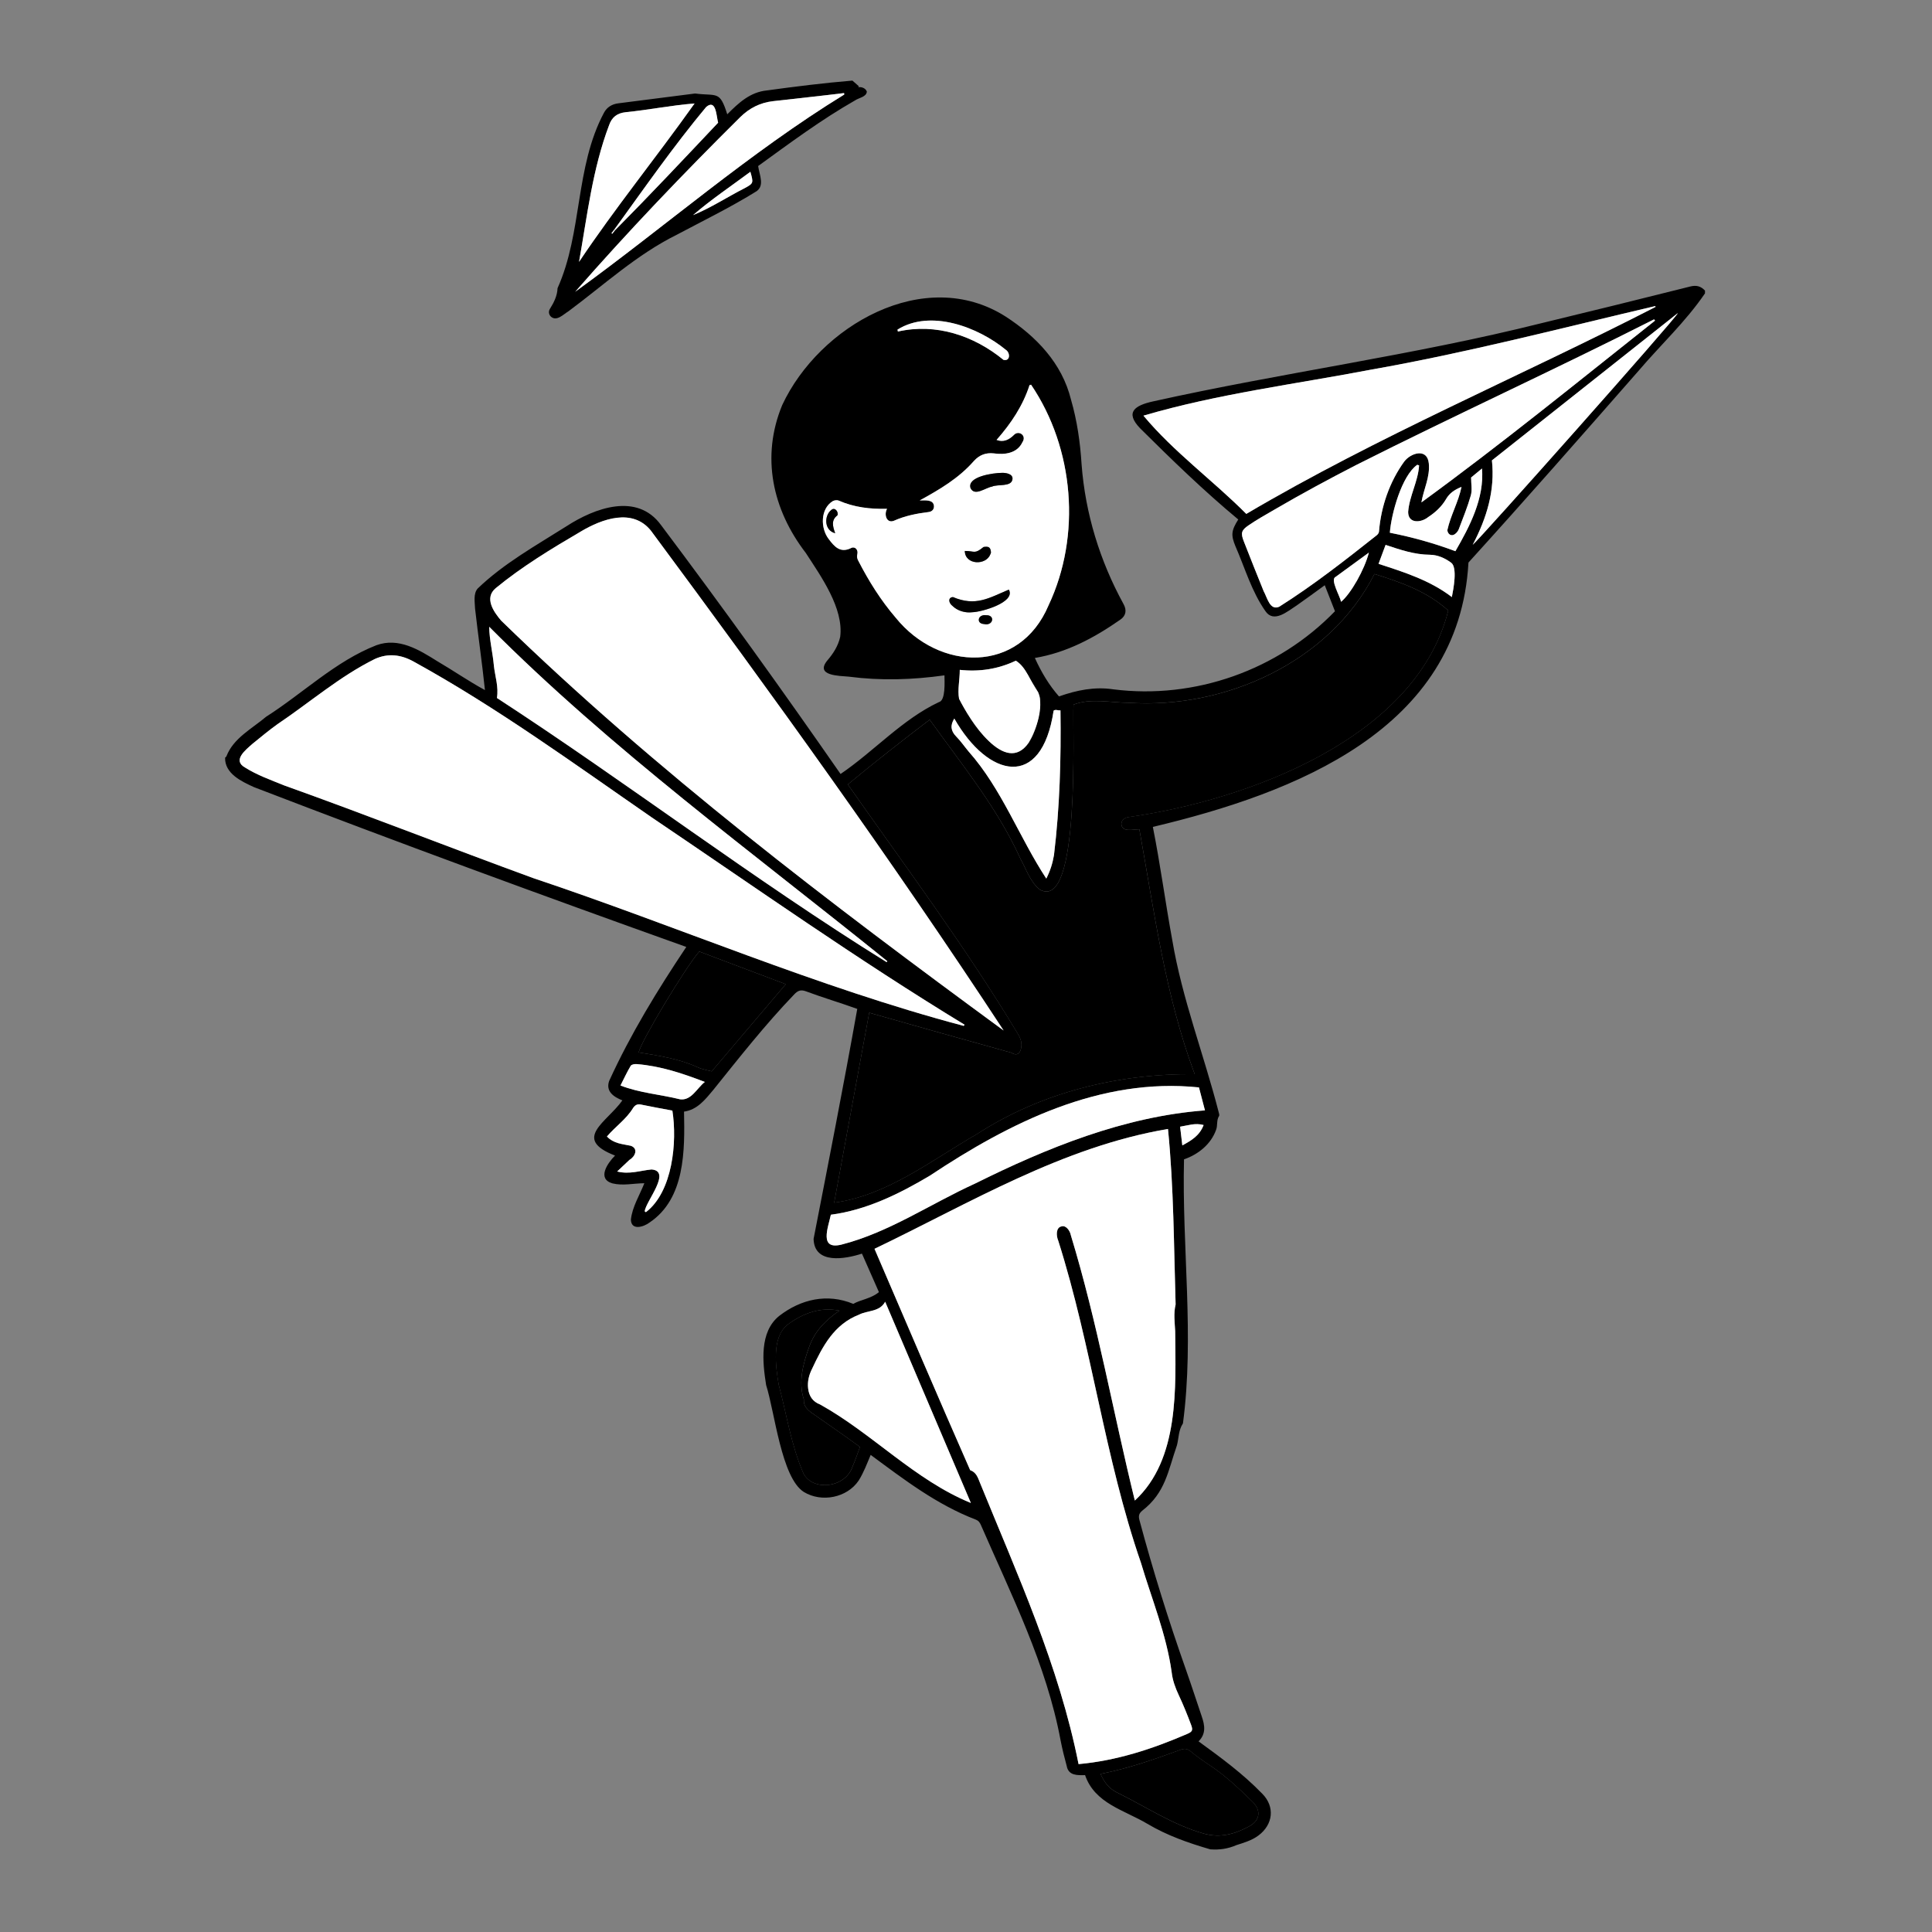 <svg width="960" height="960" viewBox="0 0 960 960" fill="none" xmlns="http://www.w3.org/2000/svg">
<rect x="0" y="0" width="960" height="960" fill="#808080" stroke="none"/>
<g clip-path="url(#clip0_948_2474)">
<path d="M111.848 376.499C112.078 376.249 112.438 376.039 112.528 375.749C115.998 366.759 125.198 362.099 132.198 356.169C150.488 344.529 166.688 328.559 187.008 320.619C198.088 316.579 208.178 322.839 217.318 328.569C225.338 333.259 232.788 338.459 240.968 342.899C239.538 329.269 237.588 315.919 236.048 302.329C235.948 299.159 235.118 295.079 237.318 292.469C250.358 279.919 266.308 271.089 281.508 261.469C295.458 252.429 316.548 244.559 328.438 260.879C358.998 301.529 388.648 342.819 417.668 384.589C434.318 373.289 448.268 357.479 466.548 348.869C469.938 348.119 469.318 338.679 469.298 335.579C453.368 337.809 437.728 338.299 421.808 336.229C417.038 335.789 404.998 335.849 410.968 328.339C414.008 324.809 416.448 321.059 417.488 316.459C419.308 302.229 407.898 286.339 400.418 274.789C383.798 253.189 378.058 226.949 388.688 201.249C407.058 161.929 459.338 131.679 499.658 157.269C514.898 167.149 527.718 180.469 532.168 198.559C535.218 209.049 536.738 219.799 537.428 230.659C539.268 255.149 546.508 278.669 558.248 300.099C559.968 303.159 559.538 305.959 556.658 307.919C543.748 316.929 530.018 324.299 514.218 326.939C517.468 334.089 521.298 340.489 526.208 346.049C534.988 342.969 543.818 341.109 553.238 342.529C593.658 347.629 634.988 333.019 663.338 303.719C661.618 299.329 660.008 295.239 658.268 290.799C653.308 294.379 648.818 297.709 644.238 300.899C639.798 303.709 632.918 309.849 628.748 303.629C621.908 293.879 618.598 282.209 613.868 271.379C611.628 265.959 611.768 263.679 615.288 258.129C598.278 243.989 582.238 228.449 566.528 212.829C558.758 204.759 564.038 201.439 572.838 199.479C636.958 185.199 702.218 176.559 765.978 160.579C790.628 154.639 815.248 148.539 839.838 142.369C842.848 141.579 845.168 142.189 847.198 144.399C847.198 144.859 847.198 145.319 847.198 145.769C837.688 159.759 825.178 171.349 814.238 184.199C786.238 216.139 758.208 248.069 729.668 279.529C725.058 362.639 643.438 394.079 572.848 410.889C576.598 429.729 579.048 448.379 582.508 467.209C587.418 496.389 598.198 523.999 605.538 552.569C605.718 553.219 606.018 554.119 605.728 554.559C604.358 556.709 605.128 559.269 604.258 561.419C601.718 568.599 595.308 573.689 588.328 576.069C587.248 619.739 593.558 663.929 587.798 707.299C585.568 710.589 585.758 714.499 584.828 718.119C580.358 730.939 579.148 741.669 567.598 750.629C565.968 751.979 565.618 753.209 566.178 755.309C572.898 780.389 580.638 805.149 589.278 829.639C592.018 837.399 594.558 845.229 597.188 853.019C598.628 857.279 599.378 861.469 595.558 865.279C606.668 873.349 617.618 881.359 627.178 891.259C633.618 897.699 632.638 906.609 625.288 912.069C622.008 914.509 618.148 915.609 614.348 916.839C610.158 918.659 605.938 919.279 601.388 918.929C590.478 915.759 579.918 912.059 570.088 906.219C558.598 899.389 543.958 896.129 539.168 882.049C535.228 882.149 530.918 882.299 530.038 877.499C528.888 873.309 527.848 869.089 527.008 864.829C519.978 827.029 502.578 792.639 487.368 757.689C486.848 756.479 486.168 755.589 484.868 755.089C465.388 747.609 449.328 735.259 432.638 722.929C430.758 727.369 429.188 731.659 426.678 735.669C420.908 744.239 408.268 746.739 399.418 741.349C388.248 734.279 384.968 701.629 380.688 688.249C378.898 676.979 377.248 661.839 387.198 653.859C397.948 645.569 411.018 642.509 423.998 647.889C427.498 645.819 432.838 645.319 436.728 642.039C433.868 635.539 431.158 629.399 428.298 622.919C419.968 625.629 404.618 628.409 404.268 615.599C411.668 577.619 419.158 539.499 425.968 501.319C417.468 498.239 408.968 495.759 400.528 492.599C397.928 491.639 396.458 492.189 394.648 494.099C380.198 509.129 367.338 525.529 354.278 541.759C350.368 546.429 346.448 551.439 339.888 552.359C340.278 571.539 340.528 595.569 322.728 607.479C319.778 609.709 313.638 611.569 313.488 606.019C314.168 599.639 317.848 593.859 320.178 587.939C314.718 587.999 309.558 589.289 304.338 588.019C296.538 585.769 301.808 577.979 305.618 574.199C284.048 565.839 301.618 557.609 309.258 546.769C304.898 545.049 300.878 542.289 302.688 537.119C313.348 513.759 326.748 491.879 341.018 470.529C269.138 444.849 197.468 418.539 126.238 391.139C120.108 388.349 111.628 384.429 111.848 376.499ZM421.278 389.789C449.988 430.669 479.868 470.629 505.638 513.469C506.918 515.569 507.808 517.549 507.498 520.159C507.098 523.469 505.288 524.859 502.558 523.079C479.308 516.609 455.448 509.949 431.908 503.209C426.078 534.839 420.308 566.129 414.498 597.599C440.898 594.029 462.868 576.469 485.438 563.509C517.568 542.709 555.608 533.429 593.648 533.739C578.958 494.399 573.588 453.149 566.148 412.059C562.998 412.109 557.788 413.589 557.238 409.809C557.008 408.029 558.178 406.529 560.458 406.039C619.028 397.819 703.658 367.179 719.628 303.359C708.988 293.769 696.108 289.319 682.948 285.199C660.758 329.019 608.588 352.399 560.818 349.189C551.748 349.159 542.098 346.749 533.418 350.119C532.808 361.609 537.028 453.039 516.778 442.079C511.938 438.319 510.048 432.109 507.158 426.909C495.548 401.279 478.178 380.259 461.958 357.589C448.128 368.119 434.668 378.679 421.278 389.789ZM434.538 620.529C450.298 657.189 466.068 694.129 482.078 730.509C485.148 731.579 485.928 734.269 486.938 736.759C505.618 782.609 526.268 827.759 535.938 876.579C554.838 874.879 572.498 869.099 589.778 861.639C592.428 860.509 592.878 859.819 591.888 857.149C590.018 852.129 587.998 847.139 585.718 842.289C583.988 838.619 582.638 834.879 582.198 830.879C579.608 812.199 572.278 794.509 566.918 776.489C548.868 724.289 542.548 669.039 525.828 616.449C524.788 614.029 524.648 609.849 527.468 609.399C529.648 608.709 531.678 611.459 532.128 613.859C545.318 657.139 553.108 701.749 563.898 745.609C586.158 725.129 584.168 689.399 583.948 661.509C583.728 657.059 583.078 652.629 584.158 648.189C583.268 619.109 583.258 589.979 580.368 560.979C527.748 569.879 481.998 597.799 434.538 620.529ZM478.868 509.759C479.008 509.569 479.138 509.369 479.278 509.179C426.118 476.829 375.358 440.959 323.828 406.159C285.078 379.379 246.968 351.549 205.638 328.799C199.268 325.229 192.878 324.479 186.278 327.439C168.858 336.039 153.978 349.019 137.898 359.819C133.628 362.879 129.568 366.239 125.488 369.569C122.068 372.599 115.298 377.819 121.788 381.389C127.768 385.169 134.558 387.549 141.068 390.219C182.598 405.079 223.628 421.229 265.058 436.359C336.558 460.259 405.898 490.419 478.868 509.759ZM498.698 512.059C443.148 427.369 383.798 345.109 323.478 263.749C314.338 252.279 299.068 257.849 288.538 264.139C273.968 272.679 259.388 281.499 246.318 292.239C240.538 297.099 245.198 303.919 249.028 308.379C325.928 383.209 412.268 448.679 498.698 512.059ZM512.338 191.169C512.078 191.229 511.818 191.299 511.558 191.359C508.258 201.589 502.428 210.349 495.168 218.599C498.558 219.909 501.368 218.519 503.698 216.209C506.028 213.579 510.338 216.309 508.008 219.759C505.398 225.299 499.188 226.079 493.748 225.289C489.818 224.879 486.648 226.059 483.948 229.029C476.388 237.669 466.958 243.199 456.988 248.669C459.948 248.639 463.758 248.179 464.058 251.429C464.158 252.929 463.298 254.199 461.388 254.439C455.458 255.169 449.698 256.299 444.178 258.769C440.508 260.249 439.118 255.669 440.748 252.839C432.378 253.029 424.408 252.129 416.708 248.749C415.928 248.409 414.678 248.569 413.868 248.969C407.518 252.729 407.618 262.569 411.798 267.909C414.468 271.429 417.418 275.089 422.948 272.299C424.798 271.369 426.538 273.189 425.978 275.399C425.648 276.689 425.928 277.599 426.448 278.619C431.648 288.719 437.638 298.319 445.058 306.949C466.578 333.589 506.568 335.049 521.018 300.749C537.358 266.119 533.748 222.789 512.338 191.169ZM822.648 152.499C822.598 152.359 822.538 152.229 822.488 152.089C775.618 163.079 728.988 175.269 681.538 183.629C643.788 190.869 604.888 195.739 568.168 206.539C583.238 224.629 602.688 238.679 619.278 255.359C684.888 216.649 754.998 187.239 822.648 152.499ZM822.388 159.309C822.228 159.099 822.058 158.899 821.898 158.689C772.968 183.489 723.038 206.289 674.058 230.979C660.248 238.069 646.598 245.449 633.198 253.269C628.858 255.779 624.468 258.249 620.338 261.079C616.758 263.529 616.478 264.949 618.038 268.969C621.268 277.269 624.568 285.539 627.928 293.789C629.618 296.819 630.978 303.539 635.638 301.479C652.558 290.809 668.478 278.329 684.168 265.909C684.678 265.489 685.198 264.729 685.218 264.099C686.208 251.719 690.488 239.409 697.718 229.389C701.028 224.979 709.148 222.539 709.958 230.149C710.678 237.039 707.448 242.869 706.288 249.639C746.328 220.459 784.158 189.619 822.388 159.309ZM439.838 646.829C437.038 651.989 431.148 651.019 426.808 653.269C414.488 658.049 408.778 668.859 403.478 680.239C401.948 683.259 401.168 686.479 401.548 689.859C401.978 693.659 403.788 696.479 407.548 697.899C433.518 712.349 454.558 735.439 482.418 746.819C468.238 713.519 454.248 680.659 439.838 646.829ZM595.758 540.329C546.658 535.259 501.758 557.799 462.028 584.199C446.848 593.229 430.538 601.279 412.848 603.589C411.498 609.999 406.858 621.219 418.148 618.419C441.718 612.399 462.378 598.159 484.408 588.149C520.228 570.359 558.498 554.789 598.738 551.739C597.698 547.769 596.748 544.139 595.758 540.329ZM440.528 478.059C440.658 477.919 440.798 477.779 440.928 477.639C374.008 423.579 303.828 372.449 243.078 311.449C243.178 318.049 244.868 324.349 245.418 330.909C246.018 336.199 247.848 341.379 246.918 346.819C312.258 389.349 374.278 436.909 440.528 478.059ZM390.438 489.029C376.118 483.629 361.728 478.199 347.458 472.809C340.508 480.789 318.318 517.749 317.358 522.939C327.398 524.549 337.438 526.069 346.798 530.359C349.028 531.379 351.558 531.759 353.648 532.339C366.048 517.729 378.168 503.469 390.438 489.029ZM546.828 881.459C549.118 886.399 551.368 888.799 554.968 890.659C569.298 897.689 582.688 906.749 598.188 911.119C606.428 913.449 613.848 911.279 620.868 907.409C626.228 904.449 626.668 899.429 622.298 895.199C615.658 888.759 608.978 882.359 601.198 877.229C597.868 875.029 594.608 872.679 591.508 870.169C589.858 868.829 588.498 868.769 586.558 869.469C573.478 874.259 560.608 878.739 546.828 881.459ZM833.748 155.539C802.958 179.929 772.168 204.329 741.328 228.769C742.918 243.629 738.838 257.219 731.778 270.719C734.958 268.279 832.568 158.419 833.748 155.539ZM427.318 718.979C419.448 713.199 411.588 707.859 403.638 702.249C401.218 700.559 399.198 698.669 399.428 695.329C396.568 686.619 399.098 677.399 402.158 669.039C404.988 661.209 410.288 656.029 417.098 651.259C407.648 649.279 398.848 652.629 391.378 658.189C383.338 664.609 385.438 678.949 386.938 687.989C390.878 702.709 393.108 718.109 399.238 732.129C403.858 741.179 420.158 739.369 423.648 728.669C424.988 725.639 425.998 722.489 427.318 718.979ZM474.188 357.049C472.088 360.409 472.408 363.199 475.128 365.959C477.368 368.229 479.198 370.899 481.248 373.359C497.828 392.059 506.378 415.959 519.898 436.569C521.868 432.679 523.008 429.039 523.718 424.889C526.598 401.059 527.268 376.949 526.938 352.989C525.548 353.079 524.498 352.369 523.538 353.129C517.558 392.909 490.888 386.339 474.188 357.049ZM476.908 332.849C476.918 337.999 475.738 342.609 476.548 347.219C481.558 356.689 487.198 366.169 496.448 372.049C511.148 381.519 517.198 357.959 516.908 347.169C516.078 342.529 512.158 338.909 510.278 334.639C508.928 332.049 507.348 329.809 504.778 328.289C496.038 332.439 486.798 333.919 476.908 332.849ZM306.658 582.109C312.828 583.639 317.898 581.679 323.738 581.099C333.928 581.889 320.938 596.849 320.338 601.899C320.538 602.039 320.748 602.179 320.948 602.319C334.238 592.179 336.558 567.359 334.098 551.849C328.788 550.849 323.628 549.939 318.508 548.859C316.598 548.459 315.498 549.179 314.528 550.639C311.108 556.239 305.768 559.769 301.578 564.729C305.028 568.299 309.188 568.419 313.448 569.329C317.368 570.729 315.578 574.739 312.798 576.329C310.888 578.099 309.008 579.889 306.658 582.109ZM705.138 231.259C704.838 231.159 704.528 231.059 704.228 230.949C696.478 236.349 691.288 255.399 690.598 264.709C701.988 266.959 712.598 269.939 723.168 273.889C730.328 261.489 737.598 247.579 736.388 232.799C734.208 234.599 732.488 236.019 730.968 237.269C730.968 240.509 731.578 243.519 730.838 246.139C729.228 251.829 726.958 257.349 724.868 262.899C724.518 263.819 723.828 264.729 723.048 265.309C721.238 266.769 719.328 265.469 719.168 263.429C720.788 256.049 724.668 249.449 726.198 241.939C722.628 243.399 720.218 245.089 718.518 248.009C716.368 251.689 713.238 254.599 709.648 256.939C706.118 259.829 699.658 260.319 699.688 254.349C700.308 246.409 704.638 239.259 705.138 231.259ZM350.218 537.609C339.058 533.329 328.298 529.719 316.418 528.739C315.428 528.619 313.798 528.929 313.398 529.589C311.548 532.679 310.038 535.969 308.308 539.369C317.808 543.089 328.058 543.789 337.948 546.239C343.538 546.949 346.218 540.799 350.218 537.609ZM684.988 280.169C697.748 284.329 710.408 288.289 721.418 296.679C722.218 292.659 724.288 281.919 721.058 279.599C717.958 277.319 714.398 275.739 710.628 275.669C702.788 275.609 695.838 273.189 688.488 270.759C687.288 273.979 686.188 276.939 684.988 280.169ZM445.958 163.779C446.018 164.099 446.088 164.419 446.148 164.739C465.058 160.459 483.858 166.709 498.618 178.799C502.018 179.629 502.058 175.339 499.848 173.859C486.068 162.519 462.448 153.499 445.958 163.779ZM680.188 274.589C674.218 278.939 669.058 282.739 663.608 286.689C660.838 287.959 665.868 296.279 666.378 299.039C671.248 294.979 678.008 283.089 680.188 274.589ZM586.388 559.849C586.778 563.129 587.108 565.899 587.498 569.149C592.148 566.619 596.098 564.229 598.078 559.019C593.838 557.869 590.318 559.239 586.388 559.849Z" fill="black"/>
<path d="M423.557 40.047C424.617 40.977 425.687 41.917 426.747 42.847C426.657 43.007 426.557 43.167 426.467 43.317C428.217 43.077 430.147 43.867 430.727 45.507C430.547 48.187 426.707 48.607 424.857 49.897C407.967 59.527 392.447 71.117 376.717 82.497C377.337 87.047 380.367 92.787 375.107 95.527C362.537 103.267 349.277 109.747 336.257 116.657C316.457 126.467 300.127 141.547 282.437 154.697C279.927 156.187 276.587 159.897 273.717 157.307C272.627 156.197 272.487 154.697 273.247 153.487C275.237 150.297 276.897 147.037 277.047 143.187C289.477 115.537 285.647 83.117 300.097 56.047C301.567 53.257 304.077 51.737 307.257 51.337C319.957 49.727 332.657 48.067 345.367 46.467C356.367 47.867 357.607 44.827 361.367 56.797C367.107 51.017 372.777 45.757 381.107 44.927C395.197 42.997 409.527 41.207 423.557 40.047ZM305.647 114.357C323.007 96.877 339.927 78.867 356.827 60.957C355.957 57.787 355.887 48.977 350.907 53.147C334.157 73.097 319.337 94.927 303.837 115.877C303.977 115.967 304.117 116.067 304.257 116.157C304.717 115.557 305.177 114.957 305.647 114.357ZM419.507 46.967C419.477 46.727 419.447 46.487 419.417 46.247C407.647 47.697 395.857 48.927 384.077 50.277C377.707 51.007 372.307 53.757 367.757 58.257C339.527 86.237 311.967 115.057 285.807 144.977C330.607 112.517 372.287 75.967 419.507 46.967ZM345.127 51.417C333.277 52.347 322.657 54.587 310.987 55.737C306.627 56.197 304.067 58.197 302.677 62.137C294.407 83.887 291.757 107.377 287.717 130.137C305.667 103.307 325.997 78.317 345.127 51.417ZM372.857 85.357C363.087 92.627 353.297 99.167 344.357 106.897C353.257 103.267 361.477 97.827 370.087 93.457C374.467 91.047 374.417 90.957 372.857 85.357Z" fill="black"/>
<path d="M421.278 389.787C434.678 378.677 448.138 368.117 461.958 357.617C478.188 380.287 495.548 401.307 507.158 426.937C510.048 432.137 511.938 438.347 516.778 442.107C537.018 453.057 532.818 361.837 533.418 350.147C542.098 346.767 551.758 349.177 560.818 349.217C608.588 352.427 660.768 329.047 682.948 285.227C696.108 289.347 708.988 293.797 719.628 303.387C703.718 367.147 618.998 397.877 560.458 406.067C558.178 406.557 557.008 408.047 557.238 409.827C557.768 413.617 563.018 412.107 566.138 412.077C573.578 453.157 578.948 494.417 593.638 533.757C555.598 533.437 517.558 542.717 485.428 563.527C462.848 576.487 440.888 594.047 414.488 597.617C420.288 566.137 426.058 534.847 431.898 503.227C455.428 509.967 479.298 516.627 502.548 523.097C505.278 524.877 507.088 523.477 507.488 520.177C507.808 517.567 506.908 515.587 505.628 513.487C479.858 470.617 449.978 430.667 421.278 389.787Z" fill="black"/>
<path d="M434.537 620.527C482.007 597.787 527.747 569.877 580.367 560.977C583.257 589.977 583.267 619.117 584.157 648.187C583.077 652.617 583.717 657.057 583.937 661.507C584.157 689.417 586.157 725.107 563.887 745.607C553.097 701.747 545.307 657.137 532.117 613.857C531.687 611.517 529.627 608.647 527.457 609.397C524.657 609.917 524.757 613.967 525.817 616.447C542.537 669.037 548.857 724.287 566.907 776.487C572.267 794.507 579.597 812.187 582.187 830.877C582.627 834.877 583.977 838.617 585.707 842.287C587.987 847.137 590.007 852.127 591.877 857.147C592.877 859.817 592.417 860.517 589.767 861.637C572.487 869.097 554.827 874.877 535.927 876.577C526.257 827.757 505.607 782.607 486.927 736.757C485.907 734.267 485.137 731.567 482.067 730.507C466.067 694.127 450.297 657.197 434.537 620.527Z" fill="white"/>
<path d="M478.867 509.758C405.897 490.418 336.557 460.258 265.067 436.358C223.637 421.228 182.617 405.078 141.077 390.218C134.557 387.548 127.767 385.178 121.797 381.388C115.307 377.818 122.087 372.598 125.497 369.568C129.577 366.248 133.637 362.888 137.907 359.818C153.977 349.018 168.867 336.038 186.287 327.438C192.887 324.468 199.277 325.228 205.647 328.798C246.977 351.558 285.097 379.388 323.837 406.158C375.367 440.958 426.127 476.828 479.287 509.178C479.147 509.378 479.007 509.568 478.867 509.758Z" fill="white"/>
<path d="M498.699 512.06C412.269 448.69 325.929 383.21 249.029 308.39C245.209 303.93 240.529 297.1 246.329 292.25C259.399 281.5 273.969 272.69 288.549 264.14C299.079 257.85 314.349 252.27 323.489 263.75C383.799 345.11 443.149 427.36 498.699 512.06Z" fill="white"/>
<path d="M512.339 191.164C533.759 222.784 537.359 266.114 521.049 300.734C506.579 335.024 466.629 333.594 445.089 306.934C437.669 298.304 431.679 288.704 426.479 278.604C425.959 277.594 425.679 276.674 426.009 275.384C426.569 273.184 424.819 271.354 422.979 272.284C417.439 275.074 414.499 271.414 411.829 267.894C407.629 262.564 407.569 252.714 413.899 248.954C414.709 248.564 415.959 248.394 416.739 248.734C424.439 252.114 432.399 253.014 440.779 252.824C439.159 255.654 440.529 260.234 444.209 258.754C449.729 256.284 455.489 255.154 461.419 254.424C463.329 254.184 464.179 252.914 464.089 251.414C463.789 248.164 459.989 248.624 457.019 248.654C466.979 243.184 476.419 237.654 483.979 229.014C486.679 226.054 489.849 224.864 493.779 225.274C499.219 226.074 505.429 225.294 508.039 219.744C510.369 216.294 506.059 213.564 503.729 216.194C501.399 218.504 498.589 219.894 495.199 218.584C502.459 210.334 508.279 201.574 511.589 191.344C511.819 191.294 512.079 191.224 512.339 191.164ZM501.289 292.974C491.279 297.204 484.819 301.444 473.509 296.674C467.499 298.224 477.199 305.634 483.219 304.204C487.639 304.134 504.849 299.284 501.289 292.974ZM497.959 234.954C493.399 234.974 480.489 236.834 482.249 242.514C484.299 246.824 489.679 242.304 492.909 241.794C495.799 240.454 502.529 242.094 503.089 238.144C503.469 235.364 499.599 234.914 497.959 234.954ZM479.409 273.764C479.529 280.794 490.039 281.084 492.139 275.344C492.259 275.024 492.459 274.654 492.399 274.364C492.189 271.744 491.099 271.434 488.729 271.794C484.159 275.524 484.429 273.754 479.409 273.764ZM414.999 264.944C413.679 261.354 412.999 258.404 416.099 256.074C416.819 254.594 414.919 251.684 413.019 253.434C409.439 256.284 409.489 263.574 414.999 264.944ZM489.939 305.684C488.339 305.674 486.319 305.994 486.369 307.954C486.359 309.934 488.459 310.114 490.019 310.144C493.989 310.394 493.979 305.324 489.939 305.684Z" fill="white"/>
<path d="M822.648 152.496C754.988 187.236 684.888 216.646 619.278 255.356C602.688 238.676 583.248 224.626 568.168 206.536C604.888 195.726 643.778 190.856 681.538 183.626C728.988 175.266 775.618 163.086 822.488 152.086C822.548 152.226 822.598 152.356 822.648 152.496Z" fill="white"/>
<path d="M822.388 159.307C784.158 189.617 746.338 220.457 706.288 249.637C707.448 242.877 710.678 237.027 709.958 230.147C709.148 222.547 701.038 224.977 697.718 229.387C690.488 239.408 686.208 251.707 685.218 264.087C685.198 264.707 684.678 265.477 684.168 265.897C668.478 278.327 652.558 290.808 635.638 301.478C630.938 303.578 629.658 296.778 627.918 293.788C624.568 285.538 621.268 277.268 618.028 268.967C616.458 264.948 616.738 263.527 620.328 261.077C624.468 258.247 628.848 255.778 633.188 253.268C646.598 245.448 660.248 238.067 674.048 230.977C723.028 206.287 772.958 183.487 821.888 158.688C822.058 158.888 822.228 159.097 822.388 159.307Z" fill="white"/>
<path d="M439.838 646.828C454.248 680.658 468.238 713.518 482.418 746.818C454.558 735.428 433.518 712.338 407.548 697.898C403.788 696.478 401.978 693.648 401.548 689.858C401.168 686.478 401.948 683.258 403.478 680.238C408.778 668.868 414.488 658.048 426.808 653.268C431.168 651.008 437.018 652.008 439.838 646.828Z" fill="white"/>
<path d="M595.758 540.33C596.748 544.14 597.698 547.77 598.738 551.74C558.508 554.79 520.228 570.36 484.408 588.15C462.378 598.17 441.728 612.41 418.148 618.43C406.878 621.22 411.478 610.01 412.848 603.59C430.538 601.28 446.848 593.23 462.028 584.19C501.748 557.8 546.668 535.25 595.758 540.33Z" fill="white"/>
<path d="M440.528 478.055C374.288 436.905 312.258 389.345 246.918 346.815C247.848 341.375 246.018 336.195 245.418 330.905C244.868 324.345 243.178 318.055 243.078 311.445C303.828 372.445 374.008 423.585 440.928 477.635C440.788 477.775 440.658 477.915 440.528 478.055Z" fill="white"/>
<path d="M390.437 489.03C378.167 503.48 366.057 517.74 353.647 532.35C351.557 531.76 349.037 531.38 346.797 530.37C337.437 526.08 327.397 524.56 317.357 522.95C318.317 517.77 340.507 480.8 347.457 472.82C361.727 478.2 376.117 483.63 390.437 489.03Z" fill="black"/>
<path d="M546.828 881.46C560.608 878.75 573.478 874.26 586.568 869.45C588.508 868.75 589.858 868.81 591.518 870.15C594.618 872.66 597.868 875.01 601.208 877.21C608.988 882.34 615.668 888.74 622.308 895.18C626.668 899.41 626.238 904.44 620.878 907.39C613.858 911.26 606.438 913.43 598.198 911.1C582.698 906.73 569.298 897.67 554.978 890.64C551.378 888.79 549.118 886.39 546.828 881.46Z" fill="black"/>
<path d="M833.747 155.539C832.567 158.419 734.957 268.269 731.777 270.709C738.837 257.219 742.917 243.619 741.327 228.759C772.167 204.329 802.957 179.939 833.747 155.539Z" fill="white"/>
<path d="M427.319 718.978C425.999 722.488 424.979 725.638 423.639 728.658C420.139 739.378 403.829 741.158 399.219 732.128C393.089 718.108 390.859 702.718 386.919 687.988C385.399 679.018 383.349 664.518 391.359 658.188C398.829 652.618 407.629 649.288 417.079 651.258C410.279 656.018 404.969 661.208 402.139 669.038C399.079 677.398 396.559 686.618 399.409 695.328C399.179 698.668 401.199 700.558 403.619 702.248C411.589 707.858 419.449 713.188 427.319 718.978Z" fill="black"/>
<path d="M474.189 357.044C490.929 386.394 517.569 392.854 523.539 353.124C524.489 352.374 525.549 353.074 526.939 352.984C527.269 376.944 526.609 401.054 523.719 424.884C523.009 429.034 521.869 432.664 519.899 436.564C506.379 415.944 497.819 392.054 481.249 373.354C479.199 370.894 477.369 368.224 475.129 365.954C472.409 363.184 472.089 360.404 474.189 357.044Z" fill="white"/>
<path d="M476.908 332.849C486.788 333.919 496.028 332.439 504.768 328.289C510.268 331.949 512.088 338.869 515.888 344.049C518.768 351.449 515.038 362.429 511.128 369.059C499.358 385.879 481.648 357.409 476.558 347.219C475.738 342.609 476.918 337.999 476.908 332.849Z" fill="white"/>
<path d="M306.658 582.106C309.018 579.876 310.888 578.096 312.788 576.326C315.568 574.746 317.358 570.726 313.438 569.326C309.188 568.416 305.028 568.296 301.578 564.726C305.758 559.766 311.108 556.236 314.528 550.636C315.498 549.166 316.598 548.446 318.508 548.856C323.638 549.936 328.798 550.836 334.098 551.846C336.558 567.346 334.258 592.156 320.948 602.316C320.748 602.176 320.538 602.036 320.338 601.896C320.928 596.856 333.928 581.886 323.738 581.096C317.898 581.686 312.828 583.636 306.658 582.106Z" fill="white"/>
<path d="M705.137 231.255C704.647 239.255 700.307 246.415 699.707 254.345C699.667 260.315 706.137 259.825 709.667 256.935C713.257 254.595 716.387 251.685 718.537 248.005C720.237 245.085 722.647 243.395 726.217 241.935C724.677 249.445 720.797 256.035 719.187 263.425C719.347 265.455 721.247 266.775 723.067 265.305C723.847 264.725 724.547 263.815 724.887 262.895C726.977 257.345 729.247 251.835 730.857 246.135C731.597 243.515 730.987 240.505 730.987 237.265C732.507 236.015 734.227 234.595 736.407 232.795C737.617 247.575 730.347 261.495 723.187 273.885C712.617 269.945 702.007 266.955 690.617 264.705C691.307 255.405 696.487 236.355 704.247 230.945C704.527 231.045 704.827 231.155 705.137 231.255Z" fill="white"/>
<path d="M350.219 537.605C346.229 540.795 343.529 546.955 337.949 546.245C328.059 543.795 317.809 543.095 308.309 539.375C310.039 535.975 311.549 532.685 313.399 529.595C313.799 528.925 315.429 528.625 316.419 528.745C328.309 529.715 339.059 533.325 350.219 537.605Z" fill="white"/>
<path d="M684.988 280.17C686.188 276.94 687.288 273.98 688.488 270.75C695.828 273.19 702.788 275.6 710.628 275.66C714.398 275.73 717.968 277.31 721.058 279.59C724.298 281.95 722.208 292.61 721.418 296.67C710.408 288.28 697.748 284.33 684.988 280.17Z" fill="white"/>
<path d="M445.957 163.779C462.437 153.509 486.057 162.519 499.847 173.869C502.037 175.329 502.037 179.649 498.617 178.809C483.857 166.719 465.047 160.459 446.147 164.749C446.087 164.419 446.017 164.099 445.957 163.779Z" fill="white"/>
<path d="M680.188 274.586C678.008 283.086 671.248 294.976 666.378 299.036C665.878 296.276 660.848 287.956 663.608 286.686C669.048 282.746 674.218 278.936 680.188 274.586Z" fill="white"/>
<path d="M586.389 559.846C590.319 559.236 593.839 557.866 598.069 559.016C596.099 564.226 592.149 566.616 587.489 569.146C587.109 565.886 586.779 563.126 586.389 559.846Z" fill="white"/>
<path d="M419.509 46.97C372.279 75.98 330.609 112.52 285.809 144.99C311.969 115.07 339.529 86.25 367.759 58.26C372.309 53.76 377.709 51.01 384.079 50.28C395.859 48.93 407.649 47.7 419.419 46.25C419.449 46.49 419.479 46.73 419.509 46.97Z" fill="white"/>
<path d="M345.129 51.414C325.999 78.324 305.669 103.304 287.719 130.144C291.759 107.384 294.409 83.894 302.679 62.144C304.069 58.204 306.629 56.204 310.989 55.744C322.669 54.584 333.269 52.354 345.129 51.414Z" fill="white"/>
<path d="M305.299 114.038C320.079 93.537 334.749 72.558 350.909 53.148C355.919 48.968 355.929 57.818 356.829 60.968C339.919 78.877 322.999 96.888 305.649 114.368C305.529 114.248 305.409 114.148 305.299 114.038Z" fill="white"/>
<path d="M372.857 85.359C374.417 90.959 374.467 91.049 370.087 93.459C361.487 97.829 353.267 103.269 344.357 106.899C353.297 99.169 363.087 92.629 372.857 85.359Z" fill="white"/>
<path d="M305.648 114.359C305.178 114.959 304.718 115.559 304.248 116.159C304.108 116.069 303.968 115.969 303.828 115.879C304.318 115.269 304.808 114.649 305.288 114.039C305.408 114.149 305.528 114.249 305.648 114.359Z" fill="white"/>
<path d="M501.288 292.977C504.848 299.277 487.648 304.127 483.218 304.207C479.448 304.527 475.918 303.737 473.118 300.927C471.558 299.757 470.838 296.817 473.508 296.677C484.828 301.457 491.278 297.207 501.288 292.977Z" fill="black"/>
<path d="M497.957 234.955C499.597 234.915 503.477 235.365 503.087 238.135C502.537 242.085 495.797 240.455 492.907 241.795C489.677 242.305 484.287 246.825 482.247 242.515C480.477 236.835 493.397 234.975 497.957 234.955Z" fill="black"/>
<path d="M479.408 273.765C484.438 273.745 484.158 275.515 488.718 271.795C491.088 271.435 492.178 271.745 492.388 274.365C492.458 274.655 492.248 275.025 492.128 275.345C490.038 281.085 479.528 280.805 479.408 273.765Z" fill="black"/>
<path d="M414.999 264.945C409.499 263.575 409.439 256.285 413.019 253.435C414.919 251.685 416.829 254.585 416.099 256.075C412.999 258.405 413.679 261.365 414.999 264.945Z" fill="black"/>
<path d="M489.938 305.69C494.888 305.61 493.288 311.2 488.988 310.09C484.718 309.82 486.078 305.11 489.938 305.69Z" fill="black"/>
</g>
<defs>
<clipPath id="clip0_948_2474">
<rect width="736" height="880" fill="white" transform="translate(111.688 40)"/>
</clipPath>
</defs>
</svg>
